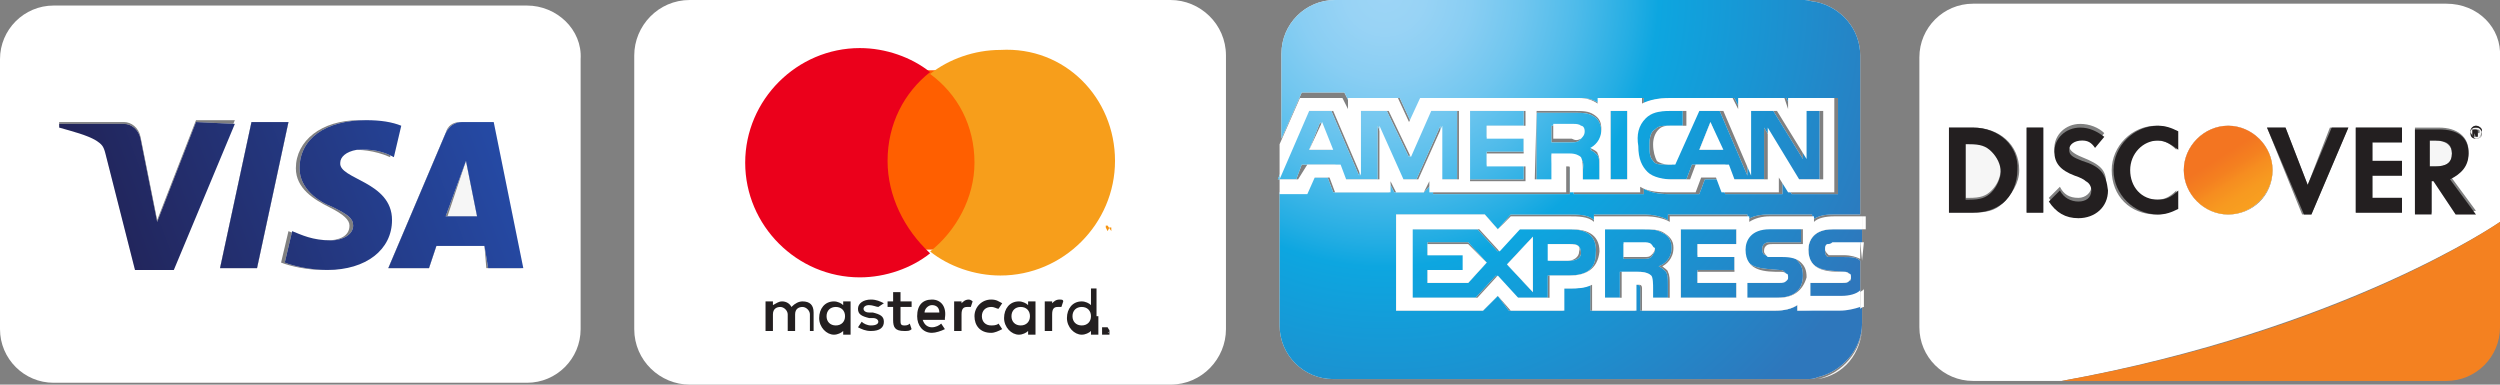 <?xml version="1.0" encoding="utf-8"?>
<!-- Generator: Adobe Illustrator 19.0.0, SVG Export Plug-In . SVG Version: 6.00 Build 0)  -->
<svg version="1.1" id="Шар_1" xmlns="http://www.w3.org/2000/svg" xmlns:xlink="http://www.w3.org/1999/xlink" x="0px" y="0px"
	 viewBox="-31 86.2 135.2 20.8" style="enable-background:new -31 86.2 135.2 20.8;" xml:space="preserve">
<rect x="-31" y="86.2" width="135.2" height="20.8" fill="#808080" stroke="none"/>
<style type="text/css">
	.st0{fill:#F6F6F6;}
	.st1{fill:#FFFFFF;}
	.st2{fill:url(#SVGID_1_);}
	.st3{fill:url(#SVGID_2_);}
	.st4{fill:url(#SVGID_3_);}
	.st5{fill:url(#SVGID_4_);}
	.st6{fill:url(#SVGID_5_);}
	.st7{fill:url(#SVGID_6_);}
	.st8{fill:url(#SVGID_7_);}
	.st9{fill:url(#SVGID_8_);}
	.st10{fill:url(#SVGID_9_);}
	.st11{fill:url(#SVGID_10_);}
	.st12{fill:url(#SVGID_11_);}
	.st13{fill:url(#SVGID_12_);}
	.st14{fill:url(#SVGID_13_);}
	.st15{fill:url(#SVGID_14_);}
	.st16{fill:url(#SVGID_15_);}
	.st17{fill:url(#SVGID_16_);}
	.st18{fill:url(#SVGID_17_);}
	.st19{fill:url(#SVGID_18_);}
	.st20{fill:#F48120;}
	.st21{fill:#231F20;}
	.st22{fill:url(#SVGID_19_);}
	.st23{fill:#F79410;}
	.st24{fill:#FF5F00;}
	.st25{fill:#EB001B;}
	.st26{fill:#F79E1B;}
</style>
<polygon class="st0" points="-5.8,94.9 -6.8,97.9 -5.2,97.9 "/>
<path class="st1" d="M-2.5,86.5h-25.6c-1.6,0-2.9,1.3-2.9,2.9V104c0,1.6,1.3,2.9,2.9,2.9h25.6c1.6,0,2.9-1.3,2.9-2.9V89.4
	C0.5,87.8-0.9,86.5-2.5,86.5z M-6.1,92.8h1.7l1.6,7.9h-1.9l-0.1-1.2h-2.6l-0.4,1.2H-10l3.1-7.3C-6.8,93-6.5,92.8-6.1,92.8z
	 M-9.9,94.7c-0.9-0.4-1.7-0.4-2-0.4c-0.6,0.1-0.9,0.4-0.9,0.7c0,0.9,2.9,1,2.8,3.1c0,1.6-1.4,2.7-3.5,2.7c-0.9,0-1.8-0.2-2.3-0.4
	l0.4-1.7c0.5,0.2,1.1,0.5,2.1,0.5c0.6,0,1.2-0.2,1.2-0.8c0-0.3-0.3-0.6-1.1-1c-0.8-0.4-1.8-1-1.8-2.1c0-1.5,1.4-2.6,3.4-2.6
	c0.8,0,1.4,0.2,1.9,0.3L-9.9,94.7z M-17.1,100.7h-2l1.7-7.9h2L-17.1,100.7z M-23.7,100.7l-1.6-6.3c-0.1-0.4-0.2-0.5-0.5-0.7
	c-0.5-0.3-1.3-0.5-2-0.7v-0.2h3.5c0.4,0,0.8,0.3,0.9,0.8l0.9,4.5l2.1-5.4h2.1l-3.3,7.9L-23.7,100.7L-23.7,100.7z"/>
<path class="st0" d="M-20.4,92.8l-2.1,5.4l-0.9-4.5c-0.1-0.5-0.5-0.8-0.9-0.8h-3.5v0.2c0.7,0.2,1.5,0.4,2,0.7
	c0.3,0.2,0.4,0.3,0.5,0.7l1.6,6.3h2.1l3.3-7.9L-20.4,92.8L-20.4,92.8z"/>
<linearGradient id="SVGID_1_" gradientUnits="userSpaceOnUse" x1="-229.017" y1="-533.905" x2="-228.23" y2="-533.905" gradientTransform="matrix(26.969 -9.932 -9.932 -26.969 846.884 -16576.06)">
	<stop  offset="0" style="stop-color:#222357"/>
	<stop  offset="1" style="stop-color:#254AA5"/>
</linearGradient>
<path class="st2" d="M-20.4,92.8l-2.1,5.4l-0.9-4.5c-0.1-0.5-0.5-0.8-0.9-0.8h-3.5v0.2c0.7,0.2,1.5,0.4,2,0.7
	c0.3,0.2,0.4,0.3,0.5,0.7l1.6,6.3h2.1l3.3-7.9L-20.4,92.8L-20.4,92.8z"/>
<polygon class="st0" points="-19.1,100.7 -17.1,100.7 -15.4,92.8 -17.4,92.8 "/>
<linearGradient id="SVGID_2_" gradientUnits="userSpaceOnUse" x1="-229.017" y1="-533.991" x2="-228.23" y2="-533.991" gradientTransform="matrix(26.969 -9.932 -9.932 -26.969 846.884 -16576.06)">
	<stop  offset="0" style="stop-color:#222357"/>
	<stop  offset="1" style="stop-color:#254AA5"/>
</linearGradient>
<polygon class="st3" points="-19.1,100.7 -17.1,100.7 -15.4,92.8 -17.4,92.8 "/>
<path class="st0" d="M-7.8,100.7l0.4-1.2h2.6l0.2,1.2h1.9l-1.6-7.9H-6c-0.4,0-0.7,0.2-0.9,0.6l-3.1,7.3H-7.8z M-5.8,94.9l0.6,3h-1.7
	L-5.8,94.9z"/>
<linearGradient id="SVGID_3_" gradientUnits="userSpaceOnUse" x1="-229.017" y1="-534.145" x2="-228.23" y2="-534.145" gradientTransform="matrix(26.969 -9.932 -9.932 -26.969 846.884 -16576.06)">
	<stop  offset="0" style="stop-color:#222357"/>
	<stop  offset="1" style="stop-color:#254AA5"/>
</linearGradient>
<path class="st4" d="M-7.8,100.7l0.4-1.2h2.6l0.2,1.2h1.9l-1.6-7.9H-6c-0.4,0-0.7,0.2-0.9,0.6l-3.1,7.3H-7.8z M-5.8,94.9l0.6,3h-1.7
	L-5.8,94.9z"/>
<path class="st0" d="M-14.8,95.3c0,1.1,1,1.8,1.8,2.1c0.8,0.4,1.1,0.6,1.1,1c0,0.5-0.6,0.8-1.2,0.8c-1,0-1.6-0.3-2.1-0.5l-0.4,1.7
	c0.5,0.2,1.4,0.4,2.3,0.4c2.1,0,3.5-1.1,3.5-2.7c0-2.1-2.9-2.2-2.8-3.1c0-0.3,0.3-0.6,0.9-0.7c0.3,0,1.1-0.1,2,0.4l0.4-1.7
	c-0.5-0.2-1.1-0.3-1.9-0.3C-13.4,92.7-14.8,93.7-14.8,95.3z"/>
<linearGradient id="SVGID_4_" gradientUnits="userSpaceOnUse" x1="-229.017" y1="-534.051" x2="-228.23" y2="-534.051" gradientTransform="matrix(26.969 -9.932 -9.932 -26.969 846.884 -16576.06)">
	<stop  offset="0" style="stop-color:#222357"/>
	<stop  offset="1" style="stop-color:#254AA5"/>
</linearGradient>
<path class="st5" d="M-14.8,95.3c0,1.1,1,1.8,1.8,2.1c0.8,0.4,1.1,0.6,1.1,1c0,0.5-0.6,0.8-1.2,0.8c-1,0-1.6-0.3-2.1-0.5l-0.4,1.7
	c0.5,0.2,1.4,0.4,2.3,0.4c2.1,0,3.5-1.1,3.5-2.7c0-2.1-2.9-2.2-2.8-3.1c0-0.3,0.3-0.6,0.9-0.7c0.3,0,1.1-0.1,2,0.4l0.4-1.7
	c-0.5-0.2-1.1-0.3-1.9-0.3C-13.4,92.7-14.8,93.7-14.8,95.3z"/>
<path class="st0" d="M67.3,106.7c1.3-0.3,2.4-1.5,2.4-2.9C69.7,105.3,68.7,106.5,67.3,106.7z"/>
<radialGradient id="SVGID_5_" cx="-226.558" cy="-532.053" r="0.786" gradientTransform="matrix(37.722 0 0 -37.722 8590.117 -19984.268)" gradientUnits="userSpaceOnUse">
	<stop  offset="0" style="stop-color:#9DD5F6"/>
	<stop  offset="7.110000e-002" style="stop-color:#98D3F5"/>
	<stop  offset="0.158" style="stop-color:#89CEF3"/>
	<stop  offset="0.252" style="stop-color:#70C6EF"/>
	<stop  offset="0.351" style="stop-color:#4EBBEA"/>
	<stop  offset="0.455" style="stop-color:#23ADE3"/>
	<stop  offset="0.5" style="stop-color:#0DA6E0"/>
	<stop  offset="1" style="stop-color:#2E77BC"/>
</radialGradient>
<path class="st6" d="M69.7,89.3c0-1.4-1-2.6-2.4-2.9C68.7,86.7,69.7,87.9,69.7,89.3z"/>
<polygon class="st0" points="59.9,102.3 62.9,102.3 62.9,101.5 60.8,101.5 60.8,100.8 62.8,100.8 62.8,100 60.8,100 60.8,99.4 
	62.9,99.4 62.9,98.6 59.9,98.6 "/>
<radialGradient id="SVGID_6_" cx="-226.558" cy="-532.053" r="0.786" gradientTransform="matrix(37.722 0 0 -37.722 8590.117 -19984.268)" gradientUnits="userSpaceOnUse">
	<stop  offset="0" style="stop-color:#9DD5F6"/>
	<stop  offset="7.110000e-002" style="stop-color:#98D3F5"/>
	<stop  offset="0.158" style="stop-color:#89CEF3"/>
	<stop  offset="0.252" style="stop-color:#70C6EF"/>
	<stop  offset="0.351" style="stop-color:#4EBBEA"/>
	<stop  offset="0.455" style="stop-color:#23ADE3"/>
	<stop  offset="0.5" style="stop-color:#0DA6E0"/>
	<stop  offset="1" style="stop-color:#2E77BC"/>
</radialGradient>
<polygon class="st7" points="59.9,102.3 62.9,102.3 62.9,101.5 60.8,101.5 60.8,100.8 62.8,100.8 62.8,100 60.8,100 60.8,99.4 
	62.9,99.4 62.9,98.6 59.9,98.6 "/>
<path class="st0" d="M53.9,98.6h-2.8L50,99.8l-1.1-1.2h-3.6v3.7h3.5l1.1-1.2l1.1,1.2h1.7v-1.2h1.1c0.8,0,1.5-0.2,1.5-1.2
	C55.4,98.8,54.6,98.6,53.9,98.6z M48.4,101.5h-2.2v-0.7h2V100h-2v-0.7h2.2l1,1.1L48.4,101.5z M51.9,102l-1.4-1.5l1.4-1.5V102z
	 M53.9,100.3h-1.1v-0.9H54c0.3,0,0.5,0.1,0.5,0.5C54.5,100.1,54.3,100.3,53.9,100.3z"/>
<radialGradient id="SVGID_7_" cx="-226.558" cy="-532.053" r="0.786" gradientTransform="matrix(37.722 0 0 -37.722 8590.117 -19984.268)" gradientUnits="userSpaceOnUse">
	<stop  offset="0" style="stop-color:#9DD5F6"/>
	<stop  offset="7.110000e-002" style="stop-color:#98D3F5"/>
	<stop  offset="0.158" style="stop-color:#89CEF3"/>
	<stop  offset="0.252" style="stop-color:#70C6EF"/>
	<stop  offset="0.351" style="stop-color:#4EBBEA"/>
	<stop  offset="0.455" style="stop-color:#23ADE3"/>
	<stop  offset="0.5" style="stop-color:#0DA6E0"/>
	<stop  offset="1" style="stop-color:#2E77BC"/>
</radialGradient>
<path class="st8" d="M53.9,98.6h-2.8L50,99.8l-1.1-1.2h-3.6v3.7h3.5l1.1-1.2l1.1,1.2h1.7v-1.2h1.1c0.8,0,1.5-0.2,1.5-1.2
	C55.4,98.8,54.6,98.6,53.9,98.6z M48.4,101.5h-2.2v-0.7h2V100h-2v-0.7h2.2l1,1.1L48.4,101.5z M51.9,102l-1.4-1.5l1.4-1.5V102z
	 M53.9,100.3h-1.1v-0.9H54c0.3,0,0.5,0.1,0.5,0.5C54.5,100.1,54.3,100.3,53.9,100.3z"/>
<path class="st0" d="M66.8,99.7c0,1.2,1,1.1,1.9,1.2c0.2,0,0.2,0,0.3,0.1c0.1,0.1,0.1,0.1,0.1,0.2c0,0.1,0,0.2-0.1,0.2
	c-0.1,0.1-0.2,0.1-0.4,0.1h-1.7v0.8h1.7c0.5,0,0.8-0.1,1-0.3v-1.7c-0.2-0.2-0.5-0.2-0.9-0.2h-0.5c-0.1,0-0.2,0-0.3,0
	c-0.1,0-0.2-0.1-0.2-0.3c0-0.1,0-0.2,0.1-0.3s0.2-0.1,0.4-0.1h1.5v-0.8h-1.6C67.1,98.6,66.8,99.2,66.8,99.7z"/>
<radialGradient id="SVGID_8_" cx="-226.558" cy="-532.053" r="0.786" gradientTransform="matrix(37.722 0 0 -37.722 8590.117 -19984.268)" gradientUnits="userSpaceOnUse">
	<stop  offset="0" style="stop-color:#9DD5F6"/>
	<stop  offset="7.110000e-002" style="stop-color:#98D3F5"/>
	<stop  offset="0.158" style="stop-color:#89CEF3"/>
	<stop  offset="0.252" style="stop-color:#70C6EF"/>
	<stop  offset="0.351" style="stop-color:#4EBBEA"/>
	<stop  offset="0.455" style="stop-color:#23ADE3"/>
	<stop  offset="0.5" style="stop-color:#0DA6E0"/>
	<stop  offset="1" style="stop-color:#2E77BC"/>
</radialGradient>
<path class="st9" d="M66.8,99.7c0,1.2,1,1.1,1.9,1.2c0.2,0,0.2,0,0.3,0.1c0.1,0.1,0.1,0.1,0.1,0.2c0,0.1,0,0.2-0.1,0.2
	c-0.1,0.1-0.2,0.1-0.4,0.1h-1.7v0.8h1.7c0.5,0,0.8-0.1,1-0.3v-1.7c-0.2-0.2-0.5-0.2-0.9-0.2h-0.5c-0.1,0-0.2,0-0.3,0
	c-0.1,0-0.2-0.1-0.2-0.3c0-0.1,0-0.2,0.1-0.3s0.2-0.1,0.4-0.1h1.5v-0.8h-1.6C67.1,98.6,66.8,99.2,66.8,99.7z"/>
<path class="st0" d="M65.3,100h-0.5c-0.2,0-0.3,0-0.3,0c-0.1,0-0.2-0.1-0.2-0.3c0-0.1,0-0.2,0.1-0.3s0.2-0.1,0.4-0.1h1.6v-0.8h-1.8
	c-0.9,0-1.3,0.6-1.3,1.1c0,1.2,1,1.1,1.9,1.2c0.2,0,0.2,0,0.3,0.1c0.1,0.1,0.1,0.1,0.1,0.2s0,0.2-0.1,0.2c-0.1,0.2-0.2,0.2-0.4,0.2
	h-1.7v0.8h1.7c0.9,0,1.4-0.4,1.4-1.2c0-0.4-0.1-0.6-0.3-0.8C66.1,100.1,65.8,100.1,65.3,100z"/>
<radialGradient id="SVGID_9_" cx="-226.558" cy="-532.053" r="0.786" gradientTransform="matrix(37.722 0 0 -37.722 8590.117 -19984.268)" gradientUnits="userSpaceOnUse">
	<stop  offset="0" style="stop-color:#9DD5F6"/>
	<stop  offset="7.110000e-002" style="stop-color:#98D3F5"/>
	<stop  offset="0.158" style="stop-color:#89CEF3"/>
	<stop  offset="0.252" style="stop-color:#70C6EF"/>
	<stop  offset="0.351" style="stop-color:#4EBBEA"/>
	<stop  offset="0.455" style="stop-color:#23ADE3"/>
	<stop  offset="0.5" style="stop-color:#0DA6E0"/>
	<stop  offset="1" style="stop-color:#2E77BC"/>
</radialGradient>
<path class="st10" d="M65.3,100h-0.5c-0.2,0-0.3,0-0.3,0c-0.1,0-0.2-0.1-0.2-0.3c0-0.1,0-0.2,0.1-0.3s0.2-0.1,0.4-0.1h1.6v-0.8h-1.8
	c-0.9,0-1.3,0.6-1.3,1.1c0,1.2,1,1.1,1.9,1.2c0.2,0,0.2,0,0.3,0.1c0.1,0.1,0.1,0.1,0.1,0.2s0,0.2-0.1,0.2c-0.1,0.2-0.2,0.2-0.4,0.2
	h-1.7v0.8h1.7c0.9,0,1.4-0.4,1.4-1.2c0-0.4-0.1-0.6-0.3-0.8C66.1,100.1,65.8,100.1,65.3,100z"/>
<path class="st0" d="M59.4,99.6c0-0.4-0.2-0.7-0.5-0.8c-0.3-0.2-0.6-0.2-1.1-0.2h-2.1v3.7h0.9v-1.4h0.9c0.3,0,0.5,0,0.7,0.2
	s0.1,0.5,0.1,0.7v0.5h0.9v-0.7c0-0.3,0-0.5-0.1-0.7c-0.1-0.1-0.2-0.2-0.4-0.3C59,100.5,59.4,100.2,59.4,99.6z M58.3,100.1
	c-0.1,0.1-0.3,0.1-0.4,0.1h-1.1v-0.8h1.1c0.2,0,0.3,0,0.4,0.1c0.1,0.1,0.2,0.2,0.2,0.3C58.4,99.9,58.4,100,58.3,100.1z"/>
<radialGradient id="SVGID_10_" cx="-226.558" cy="-532.053" r="0.786" gradientTransform="matrix(37.722 0 0 -37.722 8590.117 -19984.268)" gradientUnits="userSpaceOnUse">
	<stop  offset="0" style="stop-color:#9DD5F6"/>
	<stop  offset="7.110000e-002" style="stop-color:#98D3F5"/>
	<stop  offset="0.158" style="stop-color:#89CEF3"/>
	<stop  offset="0.252" style="stop-color:#70C6EF"/>
	<stop  offset="0.351" style="stop-color:#4EBBEA"/>
	<stop  offset="0.455" style="stop-color:#23ADE3"/>
	<stop  offset="0.5" style="stop-color:#0DA6E0"/>
	<stop  offset="1" style="stop-color:#2E77BC"/>
</radialGradient>
<path class="st11" d="M59.4,99.6c0-0.4-0.2-0.7-0.5-0.8c-0.3-0.2-0.6-0.2-1.1-0.2h-2.1v3.7h0.9v-1.4h0.9c0.3,0,0.5,0,0.7,0.2
	s0.1,0.5,0.1,0.7v0.5h0.9v-0.7c0-0.3,0-0.5-0.1-0.7c-0.1-0.1-0.2-0.2-0.4-0.3C59,100.5,59.4,100.2,59.4,99.6z M58.3,100.1
	c-0.1,0.1-0.3,0.1-0.4,0.1h-1.1v-0.8h1.1c0.2,0,0.3,0,0.4,0.1c0.1,0.1,0.2,0.2,0.2,0.3C58.4,99.9,58.4,100,58.3,100.1z"/>
<path class="st0" d="M59.2,95.9h1l0.3-0.8h1.8l0.3,0.8h1.8v-2.8l1.7,2.8h1.3v-3.7h-0.9v2.6l-1.6-2.6h-1.4v3.5L62,92.2h-1.3l-1.3,2.9
	H59c-0.2,0-0.5,0-0.6-0.2c-0.2-0.2-0.2-0.5-0.2-0.9s0.1-0.7,0.3-0.8c0.2-0.2,0.4-0.2,0.7-0.2H60v-0.8h-0.9c-0.6,0-1.1,0.1-1.3,0.4
	c-0.4,0.4-0.5,0.9-0.5,1.5c0,0.7,0.2,1.1,0.5,1.4C58.3,95.8,58.8,95.9,59.2,95.9z M61.5,92.8l0.6,1.5h-1.2L61.5,92.8z"/>
<radialGradient id="SVGID_11_" cx="-226.558" cy="-532.053" r="0.786" gradientTransform="matrix(37.722 0 0 -37.722 8590.117 -19984.268)" gradientUnits="userSpaceOnUse">
	<stop  offset="0" style="stop-color:#9DD5F6"/>
	<stop  offset="7.110000e-002" style="stop-color:#98D3F5"/>
	<stop  offset="0.158" style="stop-color:#89CEF3"/>
	<stop  offset="0.252" style="stop-color:#70C6EF"/>
	<stop  offset="0.351" style="stop-color:#4EBBEA"/>
	<stop  offset="0.455" style="stop-color:#23ADE3"/>
	<stop  offset="0.5" style="stop-color:#0DA6E0"/>
	<stop  offset="1" style="stop-color:#2E77BC"/>
</radialGradient>
<path class="st12" d="M59.2,95.9h1l0.3-0.8h1.8l0.3,0.8h1.8v-2.8l1.7,2.8h1.3v-3.7h-0.9v2.6l-1.6-2.6h-1.4v3.5L62,92.2h-1.3
	l-1.3,2.9H59c-0.2,0-0.5,0-0.6-0.2c-0.2-0.2-0.2-0.5-0.2-0.9s0.1-0.7,0.3-0.8c0.2-0.2,0.4-0.2,0.7-0.2H60v-0.8h-0.9
	c-0.6,0-1.1,0.1-1.3,0.4c-0.4,0.4-0.5,0.9-0.5,1.5c0,0.7,0.2,1.1,0.5,1.4C58.3,95.8,58.8,95.9,59.2,95.9z M61.5,92.8l0.6,1.5h-1.2
	L61.5,92.8z"/>
<rect x="56.1" y="92.2" class="st0" width="0.9" height="3.7"/>
<radialGradient id="SVGID_12_" cx="-226.558" cy="-532.053" r="0.786" gradientTransform="matrix(37.722 0 0 -37.722 8590.117 -19984.268)" gradientUnits="userSpaceOnUse">
	<stop  offset="0" style="stop-color:#9DD5F6"/>
	<stop  offset="7.110000e-002" style="stop-color:#98D3F5"/>
	<stop  offset="0.158" style="stop-color:#89CEF3"/>
	<stop  offset="0.252" style="stop-color:#70C6EF"/>
	<stop  offset="0.351" style="stop-color:#4EBBEA"/>
	<stop  offset="0.455" style="stop-color:#23ADE3"/>
	<stop  offset="0.5" style="stop-color:#0DA6E0"/>
	<stop  offset="1" style="stop-color:#2E77BC"/>
</radialGradient>
<rect x="56.1" y="92.2" class="st13" width="0.9" height="3.7"/>
<polygon class="st0" points="51.4,95.1 49.4,95.1 49.4,94.4 51.4,94.4 51.4,93.6 49.4,93.6 49.4,93 51.4,93 51.4,92.2 48.5,92.2 
	48.5,95.9 51.4,95.9 "/>
<radialGradient id="SVGID_13_" cx="-226.558" cy="-532.053" r="0.786" gradientTransform="matrix(37.722 0 0 -37.722 8590.117 -19984.268)" gradientUnits="userSpaceOnUse">
	<stop  offset="0" style="stop-color:#9DD5F6"/>
	<stop  offset="7.110000e-002" style="stop-color:#98D3F5"/>
	<stop  offset="0.158" style="stop-color:#89CEF3"/>
	<stop  offset="0.252" style="stop-color:#70C6EF"/>
	<stop  offset="0.351" style="stop-color:#4EBBEA"/>
	<stop  offset="0.455" style="stop-color:#23ADE3"/>
	<stop  offset="0.5" style="stop-color:#0DA6E0"/>
	<stop  offset="1" style="stop-color:#2E77BC"/>
</radialGradient>
<polygon class="st14" points="51.4,95.1 49.4,95.1 49.4,94.4 51.4,94.4 51.4,93.6 49.4,93.6 49.4,93 51.4,93 51.4,92.2 48.5,92.2 
	48.5,95.9 51.4,95.9 "/>
<path class="st0" d="M66.2,103v-0.3c-0.3,0.2-0.7,0.3-1.2,0.3h-7.3v-1.2c0-0.1,0-0.2-0.2-0.2h-0.1v1.4H55v-1.4
	c-0.4,0.2-0.9,0.2-1.2,0.2h-0.3v1.2h-2.9l-0.6-0.8l-0.8,0.8h-4.7v-5.2h4.8l0.7,0.8l0.7-0.8h3.2c0.4,0,1,0,1.3,0.3v-0.3H58
	c0.3,0,0.9,0.1,1.2,0.3v-0.3h4.3v0.3c0.2-0.2,0.7-0.3,1.1-0.3H67v0.3c0.3-0.2,0.6-0.3,1.1-0.3h1.5v-8.6c0-1.4-1-2.6-2.4-2.9
	c-0.2,0-0.4-0.1-0.6-0.1H41.2c-1.6,0-2.9,1.3-2.9,2.9l0,0l0,0v7.3l0,0v-2.7l1.1-2.5h2.3l0.3,0.6v-0.3h2.7l0.6,1.3l0.6-1.3h8.6
	c0.4,0,0.7,0.1,1,0.3v-0.3h2.4v0.3c0.4-0.2,0.9-0.3,1.5-0.3h3.4l0.3,0.6v-0.6h2.5l0.3,0.6v-0.6h2.5v5.2h-2.5l-0.5-0.8v0.8h-3.1
	L62,95.9h-0.8l-0.3,0.8h-1.6c-0.6,0-1.1-0.1-1.4-0.3v0.3h-3.8v-1.2c0-0.2,0-0.2-0.1-0.2h-0.1v1.4h-7.4v-0.6L46,96.6h-1.6L44.1,96
	v0.6h-3l-0.3-0.8H40l-0.3,0.8h-1.5l0,0v7.2l0,0l0,0c0,1.6,1.3,2.9,2.9,2.9h25.6c0.2,0,0.4,0,0.6-0.1c1.3-0.3,2.4-1.5,2.4-2.9v-1
	c-0.3,0.1-0.7,0.2-1.1,0.2L66.2,103L66.2,103z"/>
<radialGradient id="SVGID_14_" cx="-226.558" cy="-532.053" r="0.786" gradientTransform="matrix(37.722 0 0 -37.722 8590.117 -19984.268)" gradientUnits="userSpaceOnUse">
	<stop  offset="0" style="stop-color:#9DD5F6"/>
	<stop  offset="7.110000e-002" style="stop-color:#98D3F5"/>
	<stop  offset="0.158" style="stop-color:#89CEF3"/>
	<stop  offset="0.252" style="stop-color:#70C6EF"/>
	<stop  offset="0.351" style="stop-color:#4EBBEA"/>
	<stop  offset="0.455" style="stop-color:#23ADE3"/>
	<stop  offset="0.5" style="stop-color:#0DA6E0"/>
	<stop  offset="1" style="stop-color:#2E77BC"/>
</radialGradient>
<path class="st15" d="M66.2,103v-0.3c-0.3,0.2-0.7,0.3-1.2,0.3h-7.3v-1.2c0-0.1,0-0.2-0.2-0.2h-0.1v1.4H55v-1.4
	c-0.4,0.2-0.9,0.2-1.2,0.2h-0.3v1.2h-2.9l-0.6-0.8l-0.8,0.8h-4.7v-5.2h4.8l0.7,0.8l0.7-0.8h3.2c0.4,0,1,0,1.3,0.3v-0.3H58
	c0.3,0,0.9,0.1,1.2,0.3v-0.3h4.3v0.3c0.2-0.2,0.7-0.3,1.1-0.3H67v0.3c0.3-0.2,0.6-0.3,1.1-0.3h1.5v-8.6c0-1.4-1-2.6-2.4-2.9
	c-0.2,0-0.4-0.1-0.6-0.1H41.2c-1.6,0-2.9,1.3-2.9,2.9l0,0l0,0v7.3l0,0v-2.7l1.1-2.5h2.3l0.3,0.6v-0.3h2.7l0.6,1.3l0.6-1.3h8.6
	c0.4,0,0.7,0.1,1,0.3v-0.3h2.4v0.3c0.4-0.2,0.9-0.3,1.5-0.3h3.4l0.3,0.6v-0.6h2.5l0.3,0.6v-0.6h2.5v5.2h-2.5l-0.5-0.8v0.8h-3.1
	L62,95.9h-0.8l-0.3,0.8h-1.6c-0.6,0-1.1-0.1-1.4-0.3v0.3h-3.8v-1.2c0-0.2,0-0.2-0.1-0.2h-0.1v1.4h-7.4v-0.6L46,96.6h-1.6L44.1,96
	v0.6h-3l-0.3-0.8H40l-0.3,0.8h-1.5l0,0v7.2l0,0l0,0c0,1.6,1.3,2.9,2.9,2.9h25.6c0.2,0,0.4,0,0.6-0.1c1.3-0.3,2.4-1.5,2.4-2.9v-1
	c-0.3,0.1-0.7,0.2-1.1,0.2L66.2,103L66.2,103z"/>
<path class="st0" d="M52.9,94.6h1c0.3,0,0.5,0,0.6,0.2c0.2,0.2,0.1,0.5,0.1,0.7V96h0.9v-0.7c0-0.3,0-0.5-0.1-0.7
	c-0.1-0.1-0.2-0.2-0.4-0.3c0.2-0.1,0.6-0.4,0.6-1c0-0.4-0.2-0.7-0.4-0.8c-0.3-0.2-0.6-0.2-1.1-0.2h-2V96H53L52.9,94.6L52.9,94.6z
	 M52.9,93H54c0.2,0,0.3,0,0.4,0.1s0.2,0.2,0.2,0.3c0,0.2-0.1,0.3-0.2,0.4c-0.1,0.1-0.3,0.1-0.4,0.1h-1.1V93z"/>
<radialGradient id="SVGID_15_" cx="-226.558" cy="-532.053" r="0.786" gradientTransform="matrix(37.722 0 0 -37.722 8590.117 -19984.268)" gradientUnits="userSpaceOnUse">
	<stop  offset="0" style="stop-color:#9DD5F6"/>
	<stop  offset="7.110000e-002" style="stop-color:#98D3F5"/>
	<stop  offset="0.158" style="stop-color:#89CEF3"/>
	<stop  offset="0.252" style="stop-color:#70C6EF"/>
	<stop  offset="0.351" style="stop-color:#4EBBEA"/>
	<stop  offset="0.455" style="stop-color:#23ADE3"/>
	<stop  offset="0.5" style="stop-color:#0DA6E0"/>
	<stop  offset="1" style="stop-color:#2E77BC"/>
</radialGradient>
<path class="st16" d="M52.9,94.6h1c0.3,0,0.5,0,0.6,0.2c0.2,0.2,0.1,0.5,0.1,0.7V96h0.9v-0.7c0-0.3,0-0.5-0.1-0.7
	c-0.1-0.1-0.2-0.2-0.4-0.3c0.2-0.1,0.6-0.4,0.6-1c0-0.4-0.2-0.7-0.4-0.8c-0.3-0.2-0.6-0.2-1.1-0.2h-2V96H53L52.9,94.6L52.9,94.6z
	 M52.9,93H54c0.2,0,0.3,0,0.4,0.1s0.2,0.2,0.2,0.3c0,0.2-0.1,0.3-0.2,0.4c-0.1,0.1-0.3,0.1-0.4,0.1h-1.1V93z"/>
<path class="st0" d="M41.7,95.9h1.8V93l1.3,2.9h0.8l1.3-2.9v2.9h0.9v-3.7h-1.5l-1.1,2.5L44,92.2h-1.5v3.5L41,92.2h-1.3l-1.6,3.7h1
	l0.3-0.8h1.8L41.7,95.9z M39.8,94.3l0.6-1.5l0.6,1.5H39.8z"/>
<radialGradient id="SVGID_16_" cx="-226.558" cy="-532.053" r="0.786" gradientTransform="matrix(37.722 0 0 -37.722 8590.117 -19984.268)" gradientUnits="userSpaceOnUse">
	<stop  offset="0" style="stop-color:#9DD5F6"/>
	<stop  offset="7.110000e-002" style="stop-color:#98D3F5"/>
	<stop  offset="0.158" style="stop-color:#89CEF3"/>
	<stop  offset="0.252" style="stop-color:#70C6EF"/>
	<stop  offset="0.351" style="stop-color:#4EBBEA"/>
	<stop  offset="0.455" style="stop-color:#23ADE3"/>
	<stop  offset="0.5" style="stop-color:#0DA6E0"/>
	<stop  offset="1" style="stop-color:#2E77BC"/>
</radialGradient>
<path class="st17" d="M41.7,95.9h1.8V93l1.3,2.9h0.8l1.3-2.9v2.9h0.9v-3.7h-1.5l-1.1,2.5L44,92.2h-1.5v3.5L41,92.2h-1.3l-1.6,3.7h1
	l0.3-0.8h1.8L41.7,95.9z M39.8,94.3l0.6-1.5l0.6,1.5H39.8z"/>
<rect x="38.2" y="96.6" class="st0" width="0" height="7.2"/>
<radialGradient id="SVGID_17_" cx="-226.706" cy="-532.428" r="6.758089e-002" gradientTransform="matrix(37.722 0 0 -37.722 8590.117 -19984.268)" gradientUnits="userSpaceOnUse">
	<stop  offset="0" style="stop-color:#9DD5F6"/>
	<stop  offset="7.110000e-002" style="stop-color:#98D3F5"/>
	<stop  offset="0.158" style="stop-color:#89CEF3"/>
	<stop  offset="0.252" style="stop-color:#70C6EF"/>
	<stop  offset="0.351" style="stop-color:#4EBBEA"/>
	<stop  offset="0.455" style="stop-color:#23ADE3"/>
	<stop  offset="0.5" style="stop-color:#0DA6E0"/>
	<stop  offset="1" style="stop-color:#2E77BC"/>
</radialGradient>
<rect x="38.2" y="96.6" class="st18" width="0" height="7.2"/>
<rect x="38.2" y="89.3" class="st0" width="0" height="7.3"/>
<radialGradient id="SVGID_18_" cx="-226.706" cy="-532.235" r="6.881593e-002" gradientTransform="matrix(37.722 0 0 -37.722 8590.117 -19984.268)" gradientUnits="userSpaceOnUse">
	<stop  offset="0" style="stop-color:#9DD5F6"/>
	<stop  offset="7.110000e-002" style="stop-color:#98D3F5"/>
	<stop  offset="0.158" style="stop-color:#89CEF3"/>
	<stop  offset="0.252" style="stop-color:#70C6EF"/>
	<stop  offset="0.351" style="stop-color:#4EBBEA"/>
	<stop  offset="0.455" style="stop-color:#23ADE3"/>
	<stop  offset="0.5" style="stop-color:#0DA6E0"/>
	<stop  offset="1" style="stop-color:#2E77BC"/>
</radialGradient>
<rect x="38.2" y="89.3" class="st19" width="0" height="7.3"/>
<path class="st1" d="M40.1,95.8h0.8l0.3,0.8h3V96l0.3,0.6H46l0.3-0.6v0.6h7.4v-1.4h0.1c0.1,0,0.1,0,0.1,0.2v1.2h3.8v-0.3
	c0.3,0.2,0.8,0.3,1.4,0.3h1.6l0.3-0.8h0.8l0.3,0.8h3.1v-0.8l0.5,0.8h2.5v-5.1h-2.5v0.6l-0.2-0.6H63v0.6l-0.3-0.6h-3.4
	c-0.6,0-1.1,0.1-1.5,0.3v-0.3h-2.4v0.3c-0.3-0.2-0.6-0.3-1-0.3h-8.6l-0.6,1.3l-0.6-1.3h-2.7v0.6l-0.3-0.6h-2.3L38.2,94v2.7h1.5
	L40.1,95.8z M58,92.6c0.3-0.3,0.7-0.4,1.3-0.4h0.9V93h-0.8c-0.3,0-0.5,0-0.7,0.2s-0.3,0.5-0.3,0.8c0,0.4,0.1,0.7,0.2,0.9
	c0.1,0.1,0.4,0.2,0.6,0.2h0.4l1.3-2.9h1.3l1.5,3.5v-3.5h1.4l1.6,2.6v-2.6h0.9v3.7l0,0l0,0h-1.3l-1.7-2.8v2.8h-1.8l-0.3-0.8h-1.8
	l-0.3,0.8h-1c-0.4,0-1-0.1-1.3-0.4s-0.5-0.7-0.5-1.4C57.5,93.5,57.6,93,58,92.6z M56.1,92.2H57v3.7h-0.9V92.2z M52.1,92.2h2
	c0.5,0,0.8,0,1.1,0.2c0.3,0.2,0.4,0.4,0.4,0.8c0,0.6-0.4,0.9-0.6,1c0.2,0.1,0.4,0.2,0.4,0.3c0.1,0.2,0.1,0.3,0.1,0.7v0.7h-0.9v-0.5
	c0-0.2,0-0.5-0.1-0.7c-0.1-0.1-0.3-0.2-0.6-0.2h-1v1.4H52L52.1,92.2L52.1,92.2z M48.5,92.2h3V93h-2.1v0.7h2v0.8h-2v0.7h2.1V96h-3
	V92.2z M39.2,95.9h-1l1.6-3.7h1.3l1.5,3.5v-3.5h1.5l1.2,2.5l1.1-2.5h1.5v3.7l0,0l0,0H47V93l-1.3,2.9h-0.8L43.6,93v2.9h-1.8l-0.3-0.8
	h-1.8L39.2,95.9z"/>
<polygon class="st1" points="39.8,94.3 41.1,94.3 40.5,92.8 "/>
<path class="st1" d="M54.5,93.7c0.1-0.1,0.2-0.2,0.2-0.4c0-0.2-0.1-0.3-0.2-0.3c-0.1-0.1-0.3-0.1-0.4-0.1H53v0.8h1
	C54.2,93.8,54.3,93.8,54.5,93.7z"/>
<polygon class="st1" points="61.5,92.8 60.9,94.3 62.2,94.3 "/>
<rect x="69.7" y="97.9" class="st1" width="0.2" height="0.7"/>
<path class="st1" d="M69.8,102.8v-1c0,0.1-0.1,0.1-0.2,0.2v0.9C69.7,102.8,69.8,102.8,69.8,102.8z"/>
<path class="st1" d="M69.8,101.8L69.8,101.8L69.8,101.8z"/>
<path class="st1" d="M69.7,100.3C69.8,100.4,69.8,100.4,69.7,100.3l0.1-1h-0.2L69.7,100.3L69.7,100.3z"/>
<path class="st1" d="M53.9,99.4h-1.2v0.9h1.1c0.3,0,0.6-0.2,0.6-0.5C54.5,99.5,54.3,99.4,53.9,99.4z"/>
<path class="st1" d="M68.2,97.9c-0.5,0-0.9,0.1-1.1,0.3v-0.3h-2.4c-0.4,0-0.8,0.1-1.1,0.3v-0.3h-4.3v0.3c-0.3-0.2-0.9-0.3-1.2-0.3
	h-2.9v0.3c-0.3-0.3-0.9-0.3-1.3-0.3h-3.2L50,98.6l-0.7-0.8h-4.8v5.2h4.7l0.8-0.8l0.7,0.8h2.9v-1.2h0.3c0.4,0,0.8,0,1.2-0.2v1.4h2.4
	v-1.4h0.1c0.1,0,0.2,0,0.2,0.2v1.2H65c0.5,0,0.9-0.1,1.2-0.3v0.3h2.3c0.4,0,0.8-0.1,1.1-0.2v-0.9c-0.2,0.2-0.6,0.3-1,0.3h-1.7v-0.7
	h1.7c0.2,0,0.3,0,0.4-0.1s0.1-0.1,0.1-0.2c0-0.1,0-0.2-0.1-0.2c-0.1-0.1-0.2-0.1-0.3-0.1c-0.8,0-1.9,0-1.9-1.2
	c0-0.5,0.3-1.1,1.3-1.1h1.6v-0.7H68.2z M53.9,101.1h-1.1v1.2h-1.7l-1.1-1.2l-1.1,1.2h-3.5v-3.7H49l1.1,1.2l1.1-1.2H54
	c0.7,0,1.5,0.2,1.5,1.2C55.4,100.8,54.7,101.1,53.9,101.1z M59.2,100.9c0.1,0.2,0.1,0.4,0.1,0.7v0.7h-0.9v-0.5c0-0.2,0-0.6-0.1-0.7
	c-0.1-0.1-0.3-0.2-0.7-0.2h-0.9v1.4h-0.9v-3.7h2.1c0.4,0,0.8,0,1.1,0.2c0.3,0.2,0.5,0.4,0.5,0.8c0,0.6-0.4,0.9-0.6,1
	C59,100.7,59.2,100.8,59.2,100.9z M62.9,99.4h-2.1v0.7h2v0.8h-2v0.6h2.1v0.8h-3v-3.7h3V99.4z M65.2,102.3h-1.7v-0.8h1.7
	c0.2,0,0.3,0,0.4-0.1s0.1-0.1,0.1-0.2c0-0.1,0-0.2-0.1-0.2c-0.1-0.1-0.2-0.1-0.3-0.1c-0.8,0-1.9,0-1.9-1.2c0-0.5,0.3-1.1,1.3-1.1
	h1.8v0.8h-1.6c-0.2,0-0.3,0-0.4,0.1s-0.1,0.2-0.1,0.3c0,0.1,0.1,0.2,0.2,0.3c0.1,0,0.2,0,0.3,0h0.5c0.5,0,0.8,0.1,1,0.3
	c0.2,0.2,0.3,0.4,0.3,0.8C66.5,101.9,66,102.3,65.2,102.3z"/>
<path class="st1" d="M58.3,99.4c-0.1-0.1-0.3-0.1-0.4-0.1h-1.1v0.8h1.1c0.2,0,0.3,0,0.4-0.1c0.1-0.1,0.2-0.2,0.2-0.4
	C58.4,99.6,58.4,99.5,58.3,99.4z"/>
<polygon class="st1" points="46.2,99.4 46.2,100 48.1,100 48.1,100.8 46.2,100.8 46.2,101.5 48.4,101.5 49.4,100.4 48.4,99.4 "/>
<polygon class="st1" points="51.9,102 51.9,99 50.5,100.5 "/>
<path class="st1" d="M67.8,99.4c-0.1,0.1-0.1,0.1-0.1,0.3c0,0.1,0.1,0.2,0.2,0.3c0.1,0,0.2,0,0.3,0h0.5c0.4,0,0.7,0.1,0.9,0.2v-0.9
	h-1.5C68,99.4,67.9,99.4,67.8,99.4z"/>
<path class="st0" d="M102.9,93.1c-0.2,0-0.3,0.1-0.3,0.3c0,0.2,0.1,0.3,0.3,0.3s0.3-0.1,0.3-0.3C103.2,93.2,103.1,93.1,102.9,93.1z
	 M103,93.6l-0.1-0.2v0.2h-0.1v-0.4h0.1c0.1,0,0.2,0,0.2,0.1s0,0.1-0.1,0.1L103,93.6C103.1,93.6,103,93.6,103,93.6z"/>
<path class="st0" d="M100.7,93.8h-0.3v1.4h0.3c0.6,0,0.9-0.2,0.9-0.7C101.6,94.1,101.3,93.8,100.7,93.8z"/>
<path class="st0" d="M102.9,93.2L102.9,93.2L102.9,93.2C102.9,93.3,102.9,93.3,102.9,93.2C102.9,93.3,102.9,93.2,102.9,93.2
	L102.9,93.2z"/>
<path class="st1" d="M101.3,86.4H75.7c-1.6,0-2.9,1.3-2.9,2.9v14.6c0,1.6,1.3,2.9,2.9,2.9h4.8c15.3-2.8,23.7-8.6,23.7-8.6v-8.9
	C104.3,87.7,103,86.4,101.3,86.4z M89.5,97.8c-1.3,0-2.4-1.1-2.4-2.4c0-1.3,1.1-2.4,2.4-2.4s2.4,1.1,2.4,2.4
	C91.9,96.8,90.8,97.8,89.5,97.8z M77.3,97.2c-0.4,0.4-0.9,0.5-1.6,0.5h-1.3v-4.6h1.3c1.4,0,2.5,0.9,2.5,2.3
	C78.2,96.1,77.8,96.7,77.3,97.2z M79.5,97.7h-0.9v-4.6h0.9V97.7z M81.4,97.8c-0.7,0-1.2-0.3-1.6-0.9l0.6-0.6c0.2,0.4,0.5,0.6,1,0.6
	c0.4,0,0.7-0.3,0.7-0.6c0-0.2-0.1-0.4-0.3-0.5c-0.1-0.1-0.3-0.1-0.6-0.3c-0.8-0.3-1.1-0.6-1.1-1.3c0-0.7,0.6-1.3,1.4-1.3
	c0.5,0,1,0.2,1.3,0.5L82.3,94c-0.2-0.3-0.5-0.4-0.7-0.4c-0.4,0-0.7,0.2-0.7,0.5c0,0.2,0.2,0.4,0.7,0.6c1,0.4,1.3,0.7,1.3,1.4
	C82.9,97.2,82.3,97.8,81.4,97.8z M85.6,97.8c-1.4,0-2.4-1-2.4-2.4c0-1.3,1.1-2.4,2.4-2.4c0.4,0,0.7,0.1,1.1,0.3v1
	c-0.4-0.4-0.7-0.5-1.1-0.5c-0.8,0-1.5,0.7-1.5,1.6c0,0.9,0.6,1.6,1.5,1.6c0.4,0,0.7-0.1,1.1-0.5v1C86.3,97.7,86,97.8,85.6,97.8z
	 M94,97.8h-0.5l-1.9-4.7h1l1.2,3.1l1.2-3.1h1L94,97.8z M98.9,93.9h-1.6v1h1.6v0.8h-1.6v1.2h1.6v0.8h-2.5v-4.6h2.5V93.9z M101.8,97.7
	l-1.2-1.8h-0.1v1.8h-0.9v-4.6h1.3c1,0,1.6,0.5,1.6,1.3c0,0.7-0.4,1.2-1,1.3l1.4,1.9L101.8,97.7L101.8,97.7z M102.9,93.7
	c-0.2,0-0.3-0.2-0.3-0.4c0-0.2,0.2-0.3,0.3-0.3c0.2,0,0.3,0.2,0.3,0.3C103.3,93.6,103.1,93.7,102.9,93.7z"/>
<path class="st0" d="M75.5,93.9h-0.2v3h0.2c0.6,0,0.9-0.1,1.2-0.4c0.3-0.3,0.5-0.7,0.5-1.2c0-0.4-0.2-0.9-0.5-1.1
	C76.4,94,76.1,93.9,75.5,93.9z"/>
<path class="st20" d="M101.3,106.8c1.6,0,2.9-1.3,2.9-2.9v-5.7c0,0-8.4,5.9-23.7,8.6L101.3,106.8z"/>
<path class="st21" d="M75.7,93.1h-1.3v4.6h1.3c0.7,0,1.2-0.2,1.6-0.5c0.5-0.4,0.8-1.1,0.8-1.8C78.2,94.1,77.1,93.1,75.7,93.1z
	 M76.7,96.6c-0.3,0.3-0.6,0.4-1.2,0.4h-0.2v-3h0.2c0.6,0,0.9,0.1,1.2,0.4c0.3,0.3,0.5,0.7,0.5,1.1C77.2,95.8,77,96.3,76.7,96.6z"/>
<rect x="78.6" y="93.1" class="st21" width="0.9" height="4.6"/>
<path class="st21" d="M81.6,94.9c-0.5-0.2-0.7-0.3-0.7-0.6s0.3-0.5,0.7-0.5c0.3,0,0.5,0.1,0.7,0.4l0.5-0.6c-0.4-0.3-0.8-0.5-1.3-0.5
	c-0.8,0-1.4,0.6-1.4,1.3c0,0.6,0.3,1,1.1,1.3c0.3,0.1,0.5,0.2,0.6,0.3c0.2,0.1,0.3,0.3,0.3,0.5c0,0.4-0.3,0.6-0.7,0.6
	c-0.4,0-0.8-0.2-1-0.6l-0.6,0.6c0.4,0.6,0.9,0.9,1.6,0.9c0.9,0,1.6-0.6,1.6-1.5C82.9,95.6,82.6,95.2,81.6,94.9z"/>
<path class="st21" d="M86.8,96.5c-0.4,0.4-0.7,0.5-1.1,0.5c-0.9,0-1.5-0.7-1.5-1.6s0.7-1.6,1.5-1.6c0.4,0,0.7,0.2,1.1,0.5v-1
	c-0.4-0.2-0.7-0.3-1.1-0.3c-1.3,0-2.4,1.1-2.4,2.4c0,1.3,1.1,2.4,2.4,2.4c0.4,0,0.7-0.1,1.1-0.3V96.5z"/>
<polygon class="st21" points="93.8,96.2 92.6,93.1 91.6,93.1 93.6,97.8 94,97.8 96,93.1 95.1,93.1 "/>
<polygon class="st21" points="96.4,97.7 98.9,97.7 98.9,96.9 97.3,96.9 97.3,95.7 98.9,95.7 98.9,94.9 97.3,94.9 97.3,93.9 
	98.9,93.9 98.9,93.1 96.4,93.1 "/>
<path class="st21" d="M102.5,94.5c0-0.9-0.6-1.3-1.6-1.3h-1.3v4.6h0.9V96h0.1l1.2,1.8h1.1l-1.4-1.9
	C102.1,95.6,102.5,95.2,102.5,94.5z M100.7,95.2h-0.3v-1.4h0.3c0.6,0,0.9,0.2,0.9,0.7C101.6,95,101.3,95.2,100.7,95.2z"/>
<path class="st0" d="M89.5,93c-1.3,0-2.4,1.1-2.4,2.4c0,1.3,1.1,2.4,2.4,2.4s2.4-1.1,2.4-2.4S90.8,93,89.5,93z"/>
<linearGradient id="SVGID_19_" gradientUnits="userSpaceOnUse" x1="-284.02" y1="-559.836" x2="-283.234" y2="-559.836" gradientTransform="matrix(-2.139 -3.349 3.349 -2.139 1358.165 -2051.365)">
	<stop  offset="0" style="stop-color:#F89F20"/>
	<stop  offset="0.25" style="stop-color:#F79A20"/>
	<stop  offset="0.533" style="stop-color:#F68D20"/>
	<stop  offset="0.62" style="stop-color:#F58720"/>
	<stop  offset="0.735" style="stop-color:#F48020"/>
	<stop  offset="1" style="stop-color:#F37521"/>
</linearGradient>
<path class="st22" d="M89.5,93c-1.3,0-2.4,1.1-2.4,2.4c0,1.3,1.1,2.4,2.4,2.4s2.4-1.1,2.4-2.4S90.8,93,89.5,93z"/>
<path class="st21" d="M103,93.3c0-0.1-0.1-0.1-0.2-0.1h-0.1v0.4h0.1v-0.2l0.1,0.2h0.1L103,93.3C103,93.4,103,93.3,103,93.3z
	 M102.9,93.3L102.9,93.3L102.9,93.3L102.9,93.3L102.9,93.3L102.9,93.3z"/>
<path class="st21" d="M102.9,93c-0.2,0-0.3,0.2-0.3,0.3c0,0.1,0.2,0.4,0.3,0.4c0.2,0,0.3-0.2,0.3-0.4C103.3,93.2,103.1,93,102.9,93z
	 M102.9,93.7c-0.2,0-0.3-0.1-0.3-0.3s0.1-0.3,0.3-0.3s0.3,0.1,0.3,0.3C103.2,93.5,103.1,93.7,102.9,93.7z"/>
<path class="st1" d="M32.3,107h-26c-1.6,0-3-1.3-3-3V89.2c0-1.6,1.3-3,3-3h26c1.6,0,3,1.3,3,3V104C35.3,105.6,34,107,32.3,107"/>
<path class="st21" d="M28.9,104L28.9,104L28.9,104C28.9,104,29,104,28.9,104C29,104,29,104,28.9,104C29,104,29,104,28.9,104
	C29,104,28.9,104,28.9,104L28.9,104z M28.9,104C29,104,29,104,28.9,104C29,104,29,104,28.9,104C29,104,29,104,28.9,104
	C29,104,29,104,28.9,104l0.1,0.2l0,0L28.9,104L28.9,104v0.2l0,0V104L28.9,104z M28.9,104.2C28.9,104.2,29,104.2,28.9,104.2
	C29,104.1,29,104.1,28.9,104.2C29,104.2,29,104.1,28.9,104.2L28.9,104.2L28.9,104.2L28.9,104.2L28.9,104.2L28.9,104.2
	C29,104.1,29,104.1,28.9,104.2L28.9,104.2L28.9,104.2L28.9,104.2L28.9,104.2C28.8,104.1,28.8,104.1,28.9,104.2
	C28.9,104.1,28.9,104.1,28.9,104.2L28.9,104.2 M28.9,103.9C29,103.9,29,103.9,28.9,103.9C29,103.9,29,103.9,28.9,103.9
	C29,103.9,29,103.9,28.9,103.9c0.1,0.2,0.1,0.1,0.1,0.2c0,0,0,0,0,0.1c0,0,0,0,0,0.1c0,0,0,0-0.1,0s0,0-0.1,0c0,0,0,0-0.1,0
	c0,0,0,0-0.1,0c0,0,0,0,0-0.1c0,0,0,0,0-0.1c0,0,0,0,0-0.1c0,0,0,0,0-0.1C28.8,103.9,28.8,103.9,28.9,103.9L28.9,103.9 M13.7,103.3
	c0-0.3,0.2-0.5,0.5-0.5s0.5,0.2,0.5,0.5c0,0.3-0.2,0.5-0.5,0.5S13.7,103.6,13.7,103.3 M15,103.3v-0.8h-0.4v0.2
	c-0.1-0.1-0.3-0.2-0.5-0.2c-0.5,0-0.8,0.4-0.8,0.9s0.4,0.9,0.8,0.9c0.2,0,0.4-0.1,0.5-0.2v0.2H15V103.3z M27,103.3
	c0-0.3,0.2-0.5,0.5-0.5s0.5,0.2,0.5,0.5c0,0.3-0.2,0.5-0.5,0.5S27,103.6,27,103.3 M28.3,103.3v-1.5H28v0.9c-0.1-0.1-0.3-0.2-0.5-0.2
	c-0.5,0-0.8,0.4-0.8,0.9s0.4,0.9,0.8,0.9c0.2,0,0.4-0.1,0.5-0.2v0.2h0.4v-1C28.4,103.3,28.3,103.3,28.3,103.3z M19.4,102.7
	c0.2,0,0.4,0.1,0.4,0.4H19C19,102.9,19.2,102.7,19.4,102.7 M19.4,102.4c-0.5,0-0.8,0.3-0.8,0.9c0,0.5,0.3,0.9,0.8,0.9
	c0.2,0,0.5-0.1,0.7-0.2l-0.2-0.3c-0.1,0.1-0.3,0.2-0.5,0.2s-0.4-0.1-0.5-0.4h1.2v-0.1C20.2,102.8,19.9,102.4,19.4,102.4 M23.7,103.3
	c0-0.3,0.2-0.5,0.5-0.5s0.5,0.2,0.5,0.5c0,0.3-0.2,0.5-0.5,0.5S23.7,103.6,23.7,103.3 M25,103.3v-0.8h-0.4v0.2
	c-0.1-0.1-0.3-0.2-0.5-0.2c-0.5,0-0.8,0.4-0.8,0.9s0.4,0.9,0.8,0.9c0.2,0,0.4-0.1,0.5-0.2v0.2H25V103.3z M21.7,103.3
	c0,0.5,0.3,0.9,0.9,0.9c0.2,0,0.4-0.1,0.6-0.2l-0.2-0.3c-0.1,0.1-0.3,0.1-0.4,0.1c-0.3,0-0.5-0.2-0.5-0.5c0-0.3,0.2-0.5,0.5-0.5
	c0.2,0,0.3,0.1,0.4,0.1l0.2-0.3c-0.2-0.1-0.3-0.2-0.6-0.2C22.1,102.4,21.7,102.8,21.7,103.3 M26.3,102.4c-0.2,0-0.3,0.1-0.4,0.2
	v-0.1h-0.4v1.6h0.4v-0.9c0-0.3,0.1-0.4,0.3-0.4c0.1,0,0.1,0,0.2,0l0.1-0.3C26.5,102.4,26.4,102.4,26.3,102.4 M16.8,102.6
	c-0.2-0.1-0.4-0.2-0.7-0.2c-0.4,0-0.7,0.2-0.7,0.5c0,0.3,0.2,0.4,0.6,0.5h0.2c0.2,0,0.3,0.1,0.3,0.2s-0.1,0.2-0.4,0.2
	c-0.2,0-0.4-0.1-0.5-0.2l-0.2,0.3c0.2,0.1,0.4,0.2,0.7,0.2c0.5,0,0.7-0.2,0.7-0.5s-0.2-0.4-0.6-0.5H16c-0.2,0-0.3-0.1-0.3-0.2
	c0-0.1,0.1-0.2,0.3-0.2s0.4,0.1,0.5,0.1L16.8,102.6z M21.4,102.4c-0.2,0-0.3,0.1-0.4,0.2v-0.1h-0.4v1.6H21v-0.9
	c0-0.3,0.1-0.4,0.3-0.4c0.1,0,0.1,0,0.2,0l0.1-0.3C21.5,102.4,21.4,102.4,21.4,102.4 M18.3,102.5h-0.6V102h-0.4v0.5H17v0.3h0.3v0.7
	c0,0.4,0.1,0.6,0.6,0.6c0.2,0,0.3,0,0.4-0.1l-0.1-0.3c-0.1,0.1-0.2,0.1-0.3,0.1c-0.2,0-0.2-0.1-0.2-0.3v-0.7h0.6V102.5z M13,104.1
	v-1c0-0.4-0.2-0.6-0.6-0.6c-0.2,0-0.4,0.1-0.6,0.3c-0.1-0.2-0.3-0.3-0.5-0.3s-0.3,0.1-0.5,0.2v-0.2h-0.4v1.6h0.4v-0.9
	c0-0.3,0.2-0.4,0.4-0.4s0.4,0.2,0.4,0.4v0.9H12v-0.9c0-0.3,0.2-0.4,0.4-0.4s0.4,0.2,0.4,0.4v0.9H13z"/>
<path class="st23" d="M29.1,98.7v-0.2H29L29.1,98.7l-0.2-0.3h-0.1v0.2l0,0v-0.1l0.1,0.2l0,0l0.1-0.2L29.1,98.7L29.1,98.7z
	 M28.7,98.7v-0.2h0.1l0,0h-0.2l0,0h0.1L28.7,98.7L28.7,98.7z"/>
<rect x="16.7" y="90" class="st24" width="5.4" height="9.7"/>
<path class="st25" d="M17,94.9c0-2,0.9-3.7,2.3-4.8c-1-0.8-2.4-1.3-3.8-1.3c-3.4,0-6.2,2.8-6.2,6.2c0,3.4,2.8,6.2,6.2,6.2
	c1.4,0,2.8-0.5,3.8-1.3C17.9,98.6,17,96.8,17,94.9"/>
<path class="st26" d="M29.3,94.9c0,3.4-2.8,6.2-6.2,6.2c-1.4,0-2.8-0.5-3.8-1.3c1.4-1.1,2.4-2.9,2.4-4.8c0-2-0.9-3.7-2.4-4.8
	c1-0.8,2.4-1.3,3.8-1.3C26.6,88.7,29.3,91.5,29.3,94.9"/>
</svg>
